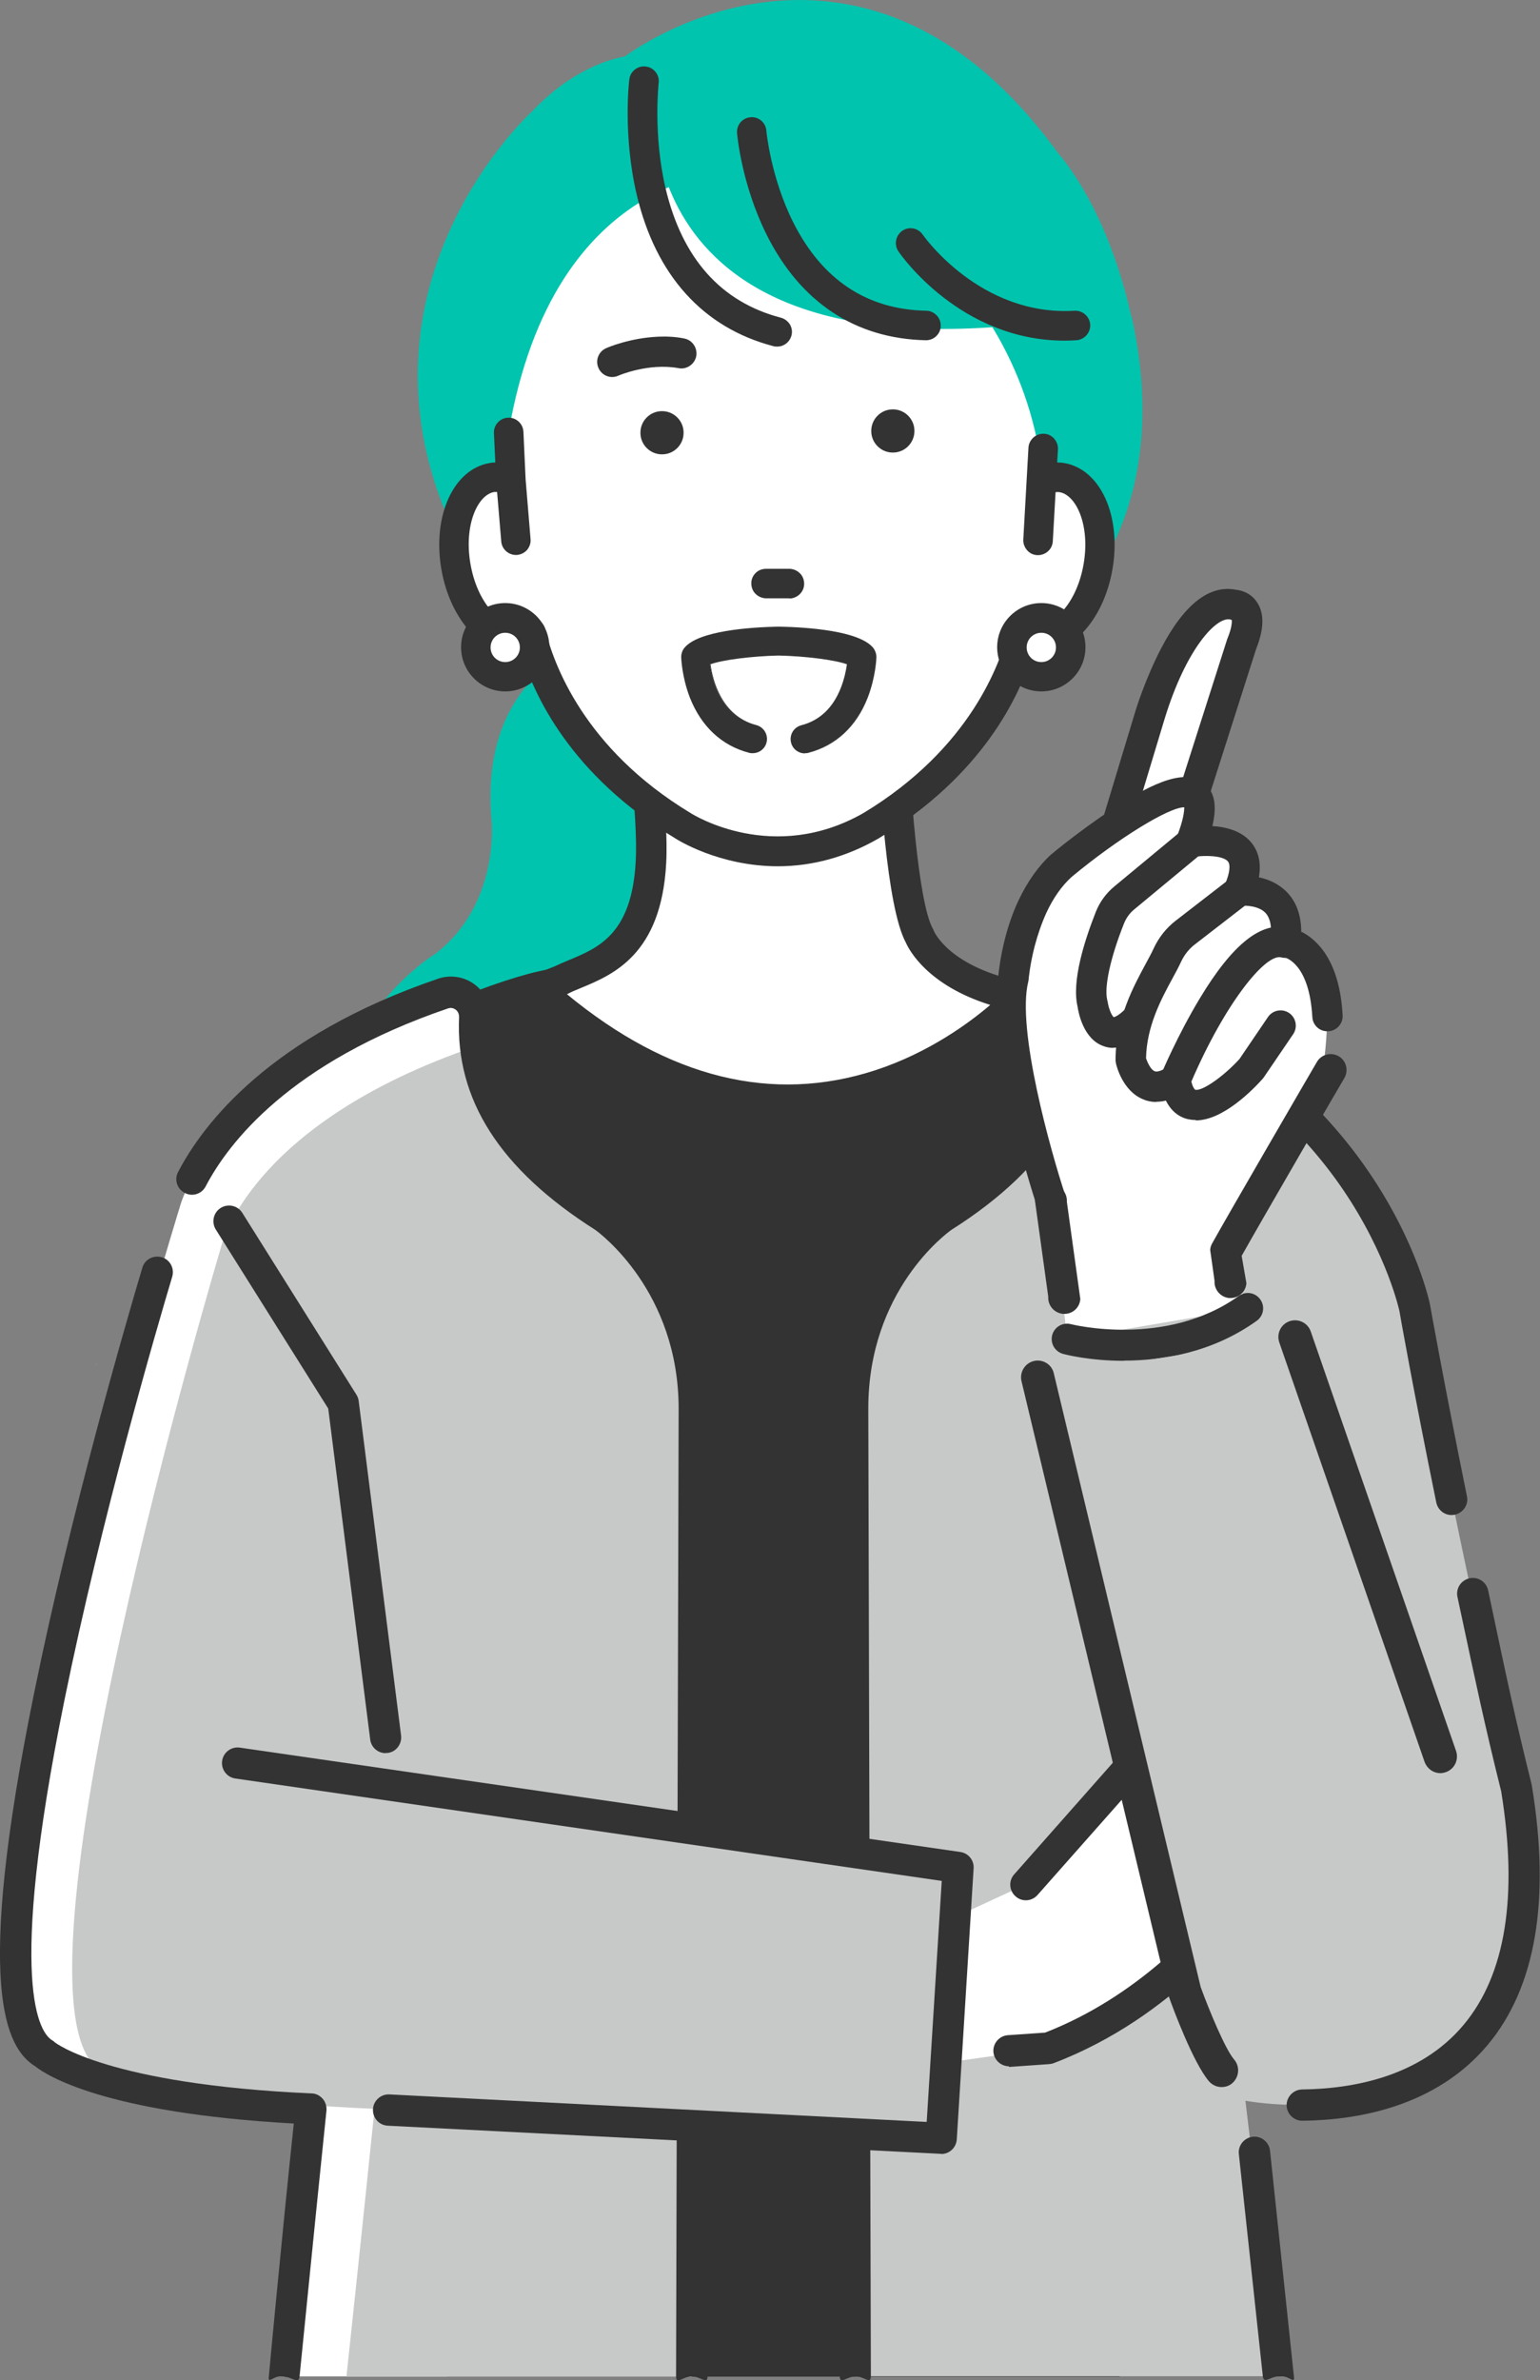 <?xml version="1.0" encoding="UTF-8"?><svg id="_レイヤー_2" xmlns="http://www.w3.org/2000/svg" viewBox="0 0 77.79 120.18"><rect x="0" y="0" width="77.79" height="120.18" fill="#808080" stroke="none"/><defs><style>.cls-1{fill:#00c4ae;}.cls-2{fill:#fff;}.cls-3{fill:#333;}.cls-4{fill:#c7c8c8;}</style></defs><g id="_レイヤー_1-2"><path class="cls-2" d="m4.87,68.81h0c-.01.06.02.29,0,.01,0,0,0,0,0-.01Zm0,.01h0c0,.06,0,.08,0,0Z"/><path class="cls-1" d="m57.15,16c-1.18-5.32-3.4-7.92-3.7-8.26-3.22-4.44-6.97-7-11.14-7.6-5.53-.8-9.9,2.1-10.75,2.71-.63.11-2.63.61-4.67,2.76-.26.24-2.74,2.6-4.37,6.48-1.57,3.72-2.63,9.58,1.27,16.39.03.05.07.1.11.14.11.11,2.12,2.08,5.41,3.91-.99.55-5.1,2.48-4.47,9.02,0,.04.36,4.18-2.88,6.63-.28.17-2.24,1.47-3.64,3.89-1.37,2.36-2.44,6.26.27,11.43.11.22.34.35.58.35,0,0,.01,0,.02,0l18.09-.45c.17,0,.34-.08.46-.21.12-.13.19-.3.18-.47l-.68-23.62c0-.18-.08-.35-.22-.47l-5.6-5.04c.63.29,1.3.56,2,.8,2.01.71,4.42,1.26,7.08,1.26,4.28,0,9.21-1.41,14.16-5.81.01,0,.02-.02.03-.03.18-.19,4.5-4.69,2.48-13.79Z"/><path class="cls-3" d="m58.13,52.95c-1.85-2.31-6.24-3.26-6.42-3.3-.04,0-.09-.01-.13-.02l-22.1-.6c-.79-.4-2.59-.26-8.27,2.15-1.39.59-2.64,1.87-3.63,3.18-.75,1.06-1.64,2.52.34,1.84-2.41,1.4,2.16-1.59,0,0l-1.09-.77c-1,1.51-1.6,2.81-1.61,2.82l7.66,3.21-.79,41.54c.13,1.61.31,14.49.49,17h33.98c.39-2.51.71-3.12.72-3.51l1.03-63.06c0-.17-.05-.33-.16-.47Z"/><path class="cls-3" d="m15.12,58.22s0,0,0,.01c0,0,0,0,0,0,0,.06.08.16.1,0,.01-.16-.08-.07-.09-.02Z"/><path class="cls-3" d="m21.85,116.44l.23-13.45c0-.11-.02-.18-.03-.19-.13-.14-.21,13.84-.2,13.64Z"/><path class="cls-3" d="m16.23,55l.59.42c.23-.35.48-.71.75-1.06-.44.21-.89.42-1.34.64Z"/><path class="cls-2" d="m32.88,43.57c.1-1.87-.23-4.31-.42-7.51h12.6s.28,9.26,1.4,11.21c0,0,.84,2.23,5.11,3.07,0,0-10.7,11.89-24.38-.39l1.13-.44c1.51-.76,4.31-1.12,4.57-5.94Z"/><path class="cls-3" d="m39.84,56.2c-5.42,0-9.98-2.92-13.12-5.73-.18-.16-.26-.39-.21-.63.04-.23.2-.43.42-.51l1.1-.43c.23-.12.48-.22.74-.33,1.51-.62,3.23-1.33,3.43-5.03h0c.07-1.2-.06-2.72-.2-4.48-.07-.88-.15-1.88-.22-2.95-.01-.19.05-.37.18-.51.13-.14.31-.21.5-.21h12.6c.37,0,.67.29.68.66.11,3.65.55,9.57,1.31,10.9.02.03.03.06.05.1.03.07.82,1.9,4.61,2.64.24.05.44.22.51.45.08.23.02.49-.14.67-.11.13-2.85,3.12-7.35,4.6-1.68.55-3.31.79-4.87.79Zm-11.37-6.02c5.19,4.33,10.49,5.66,15.76,3.95,2.78-.9,4.86-2.46,5.96-3.42-3.25-.97-4.19-2.77-4.36-3.13-1.01-1.85-1.35-8.57-1.44-10.83h-11.22c.05.77.11,1.49.17,2.2.15,1.81.28,3.37.21,4.66-.25,4.55-2.67,5.55-4.27,6.21-.25.1-.48.2-.68.3-.02,0-.04.02-.06.03l-.08.03Zm-.17-.67h0,0Z"/><path class="cls-3" d="m39.84,56.28c-5.59,0-10.25-3.13-13.17-5.76-.2-.18-.29-.44-.24-.71.05-.26.23-.48.47-.58l1.1-.43c.23-.11.47-.21.73-.32,1.49-.62,3.18-1.31,3.38-4.96.07-1.2-.06-2.71-.2-4.47v-.03c-.07-.88-.16-1.87-.22-2.92-.01-.21.06-.42.21-.57.14-.15.35-.24.56-.24h12.6c.42,0,.75.33.77.74.11,3.65.55,9.54,1.29,10.86.02.04.04.07.05.11.03.07.81,1.86,4.54,2.59.27.05.49.25.58.51.09.26.03.55-.16.76-.11.13-2.86,3.14-7.39,4.62-1.61.53-3.26.8-4.89.8h0Zm-7.39-20.81c-.16,0-.32.07-.43.19-.11.12-.17.28-.16.44.07,1.05.15,2.04.22,2.92v.03c.15,1.76.27,3.28.21,4.49-.2,3.75-1.95,4.47-3.48,5.11-.26.11-.51.21-.74.32l-1.11.44c-.19.07-.33.25-.37.45-.04.2.03.41.19.55,2.9,2.61,7.52,5.71,13.06,5.71h0c1.62,0,3.24-.26,4.84-.79,4.48-1.47,7.2-4.45,7.32-4.57.14-.16.19-.38.12-.58-.07-.2-.24-.35-.45-.39-3.82-.75-4.64-2.61-4.67-2.69-.01-.03-.03-.06-.04-.09-.77-1.34-1.21-7.27-1.32-10.94,0-.32-.27-.57-.59-.57h-12.6Zm7.33,19.46c-3.81,0-7.62-1.57-11.36-4.69-.02-.02-.04-.05-.03-.08,0-.03.03-.06.05-.07l.08-.03s.03-.01.05-.02c.2-.1.43-.2.68-.3,1.58-.65,3.97-1.64,4.21-6.14.07-1.29-.06-2.85-.21-4.65-.06-.7-.12-1.43-.17-2.2,0-.02,0-.05.02-.07.02-.02.04-.03.06-.03h11.22s.09.04.09.08c.08,2.07.42,8.95,1.43,10.8.16.35,1.09,2.13,4.3,3.09.03,0,.05.03.06.07,0,.03,0,.06-.03.08-1.02.89-3.15,2.51-5.99,3.43-1.49.48-2.99.72-4.48.72Zm-11.14-4.73c5.13,4.23,10.37,5.53,15.57,3.84,2.7-.88,4.76-2.4,5.81-3.3-3.17-.99-4.1-2.78-4.26-3.14-.98-1.8-1.34-8.07-1.44-10.78h-11.04c.05.74.11,1.43.16,2.1.15,1.81.28,3.37.21,4.68-.25,4.61-2.7,5.62-4.32,6.29-.25.1-.48.2-.67.3,0,0,0,0-.01,0Zm-.33-.6s-.09-.04-.09-.09.04-.09.09-.09h0s.09.04.09.09-.04.09-.09.09Z"/><path class="cls-2" d="m44.01,41.7c5.46-3.3,7.2-7.72,7.68-9.74.19.12.39.2.61.24,1.39.23,2.81-1.39,3.19-3.62.38-2.23-.44-4.24-1.83-4.47-.32-.05-.64,0-.96.13h0c-1.16-11.22-11.22-15.93-13.45-15.71-2.23-.22-11.27,0-13.56,13.3l.11,2.41c-.31-.13-.64-.18-.96-.13-1.39.23-2.2,2.24-1.83,4.47.38,2.23,1.81,3.86,3.19,3.62.22-.04.42-.12.61-.24.48,2.02,2.22,6.43,7.68,9.74,0,0,4.47,2.88,9.5,0Z"/><path class="cls-1" d="m43.48,2.56l-10.42,1.85s-2,14.89,20.3,11.77c0,0-1.57-13.3-9.88-13.62Z"/><path class="cls-3" d="m39.1,17.4c.06.01.11.02.17.02.29,0,.56-.2.64-.49.09-.35-.12-.71-.47-.8-3.06-.8-5.04-3.01-5.89-6.59-.65-2.75-.36-5.31-.36-5.35.04-.36-.21-.69-.57-.73-.36-.04-.69.21-.73.57-.01.11-.33,2.79.37,5.78.95,4.05,3.32,6.68,6.84,7.6Z"/><path class="cls-3" d="m39.26,17.5c-.06,0-.13,0-.19-.02h0c-3.56-.93-5.95-3.58-6.91-7.66-.7-3-.39-5.7-.37-5.81.02-.2.12-.37.28-.5.16-.12.35-.18.55-.15.2.02.37.12.5.28.12.16.18.35.15.55,0,.03-.29,2.59.35,5.32.84,3.54,2.8,5.74,5.82,6.53.19.05.35.17.46.34.1.17.13.37.08.56-.09.33-.38.56-.72.56Zm-6.73-13.98c-.13,0-.25.04-.35.12-.12.09-.2.23-.21.38-.01.11-.33,2.78.37,5.75.94,4.02,3.29,6.62,6.78,7.53h0c.3.08.62-.11.7-.41.04-.15.02-.3-.06-.43-.08-.13-.2-.23-.35-.26-3.09-.8-5.09-3.04-5.95-6.66-.65-2.76-.36-5.36-.36-5.38.04-.31-.19-.6-.5-.64-.02,0-.05,0-.07,0Z"/><path class="cls-3" d="m46.81,15.78c-3.05-.06-5.34-1.59-6.82-4.55-1.14-2.28-1.35-4.59-1.35-4.62-.03-.36-.35-.63-.71-.6-.36.03-.63.35-.6.71,0,.1.22,2.56,1.47,5.06,1.69,3.41,4.45,5.24,7.99,5.31,0,0,0,0,.01,0,.36,0,.65-.29.66-.64,0-.36-.28-.66-.64-.67Z"/><path class="cls-3" d="m46.79,17.18c-3.59-.07-6.38-1.93-8.08-5.36-1.25-2.52-1.47-4.99-1.48-5.1-.03-.41.27-.77.68-.8.41-.04.77.27.8.68,0,.02.22,2.34,1.34,4.59,1.46,2.93,3.73,4.44,6.74,4.5h0c.2,0,.38.09.52.23.14.14.21.33.21.53,0,.4-.34.73-.74.73Zm-8.81-11.09s-.03,0-.05,0c-.31.03-.55.3-.52.62,0,.1.23,2.54,1.46,5.03,1.67,3.37,4.41,5.19,7.91,5.26h0c.32,0,.58-.25.58-.56,0-.15-.05-.3-.16-.41-.11-.11-.25-.17-.4-.18-3.08-.06-5.4-1.61-6.89-4.6-1.14-2.28-1.35-4.56-1.36-4.65-.02-.3-.27-.52-.57-.52Z"/><path class="cls-3" d="m54.28,15.78c-4.83.29-7.72-3.84-7.75-3.88-.2-.3-.61-.38-.91-.17-.3.2-.38.61-.18.91.13.19,3.1,4.47,8.33,4.47.19,0,.39,0,.59-.02.36-.02.64-.33.62-.7-.02-.36-.33-.64-.7-.62Z"/><path class="cls-3" d="m53.78,17.2c-5.27,0-8.28-4.33-8.4-4.51-.23-.34-.14-.8.2-1.04.34-.23.8-.14,1.03.2.03.04,2.89,4.13,7.67,3.84h0c.41-.02.76.29.79.7.02.41-.29.76-.7.79-.2.01-.4.02-.59.02Zm-7.78-5.5c-.11,0-.22.03-.32.1-.26.18-.33.53-.15.79.12.18,3.08,4.43,8.26,4.43.19,0,.39,0,.58-.02.31-.02.55-.29.54-.6-.02-.31-.29-.55-.6-.54-4.89.3-7.8-3.88-7.83-3.92-.11-.16-.29-.25-.47-.25Z"/><path class="cls-3" d="m53.78,23.46c-.15-.02-.29-.03-.44-.03l.04-.75c.02-.36-.26-.67-.62-.69-.36-.02-.67.26-.69.62l-.26,4.63c-.02.36.26.67.62.69.01,0,.02,0,.04,0,.35,0,.64-.27.66-.62l.14-2.55c.1-.02.2-.02.3,0,.88.15,1.62,1.71,1.29,3.71-.34,2-1.55,3.23-2.43,3.09-.12-.02-.24-.07-.37-.15-.18-.11-.4-.13-.6-.05-.2.08-.34.25-.39.46-.48,1.99-2.16,6.17-7.37,9.32-4.6,2.64-8.64.13-8.83,0-5.23-3.16-6.91-7.34-7.38-9.33-.05-.21-.2-.38-.39-.46-.2-.08-.42-.06-.6.05-.13.08-.25.13-.37.15-.88.15-2.1-1.08-2.43-3.08-.34-2,.41-3.56,1.29-3.71.07-.01.15-.01.23,0l.21,2.58c.03.34.32.6.66.6.02,0,.04,0,.05,0,.36-.03.63-.35.6-.71l-.25-3.03-.11-2.4c-.02-.36-.33-.64-.69-.63-.36.02-.64.33-.63.69l.07,1.57h0c-.12,0-.25.01-.37.03-1.77.3-2.81,2.6-2.37,5.23.44,2.63,2.18,4.46,3.95,4.16.02,0,.03,0,.05,0,.72,2.47,2.69,6.34,7.77,9.41.13.08,2.21,1.39,5.14,1.39,1.51,0,3.24-.35,5.05-1.38,5.09-3.08,7.07-6.95,7.79-9.42.02,0,.04,0,.05,0,1.77.3,3.51-1.53,3.95-4.16.44-2.63-.6-4.93-2.37-5.23Z"/><path class="cls-3" d="m39.3,43.74c-2.98,0-5.1-1.35-5.19-1.41-5.28-3.19-7.14-7.22-7.79-9.38-1.81.29-3.58-1.57-4.03-4.24-.45-2.68.62-5.02,2.44-5.33.1-.02.19-.03.29-.03l-.07-1.48c-.02-.41.3-.76.71-.78.41-.02.76.3.78.71l.11,2.4.25,3.02c.02.2-.05.39-.17.54-.13.15-.31.24-.51.26-.41.03-.77-.28-.8-.68l-.21-2.5s-.09,0-.14,0c-.84.14-1.54,1.66-1.21,3.61.33,1.95,1.49,3.16,2.33,3.01.11-.02.22-.06.33-.14.2-.13.46-.15.68-.06.22.09.39.28.44.52.41,1.7,1.94,6.01,7.34,9.27.17.11,4.19,2.6,8.74,0,5.39-3.26,6.92-7.56,7.33-9.26.06-.23.22-.43.44-.52.22-.09.48-.07.68.06.12.07.23.12.34.14.84.14,2-1.06,2.33-3.01.33-1.95-.38-3.47-1.22-3.61-.06-.01-.13-.01-.2,0l-.14,2.48c-.02.41-.38.72-.79.7-.2-.01-.38-.1-.51-.25-.13-.15-.2-.34-.19-.54l.26-4.63c.01-.2.1-.38.25-.52.15-.13.34-.2.54-.19.2.01.38.1.51.25.13.15.2.34.19.54l-.04.66c.12,0,.25.01.36.03h0c1.82.31,2.89,2.65,2.44,5.33-.45,2.67-2.22,4.53-4.03,4.24-.65,2.17-2.51,6.19-7.8,9.39-1.62.93-3.33,1.4-5.09,1.4Zm-12.92-10.98s.07.03.08.06c.62,2.12,2.44,6.16,7.73,9.36.09.06,2.17,1.38,5.1,1.38,1.73,0,3.42-.46,5.01-1.37,5.3-3.2,7.13-7.24,7.75-9.37.01-.04.06-.07.1-.06h.05c1.72.3,3.41-1.5,3.85-4.08.44-2.58-.57-4.84-2.3-5.13-.14-.02-.28-.03-.43-.03-.03,0-.05,0-.07-.03-.02-.02-.03-.04-.02-.07l.04-.75c0-.15-.04-.3-.14-.41-.1-.11-.24-.18-.39-.19-.15,0-.3.04-.41.14-.11.1-.18.24-.19.4l-.26,4.63c0,.15.04.3.14.41.1.11.24.18.39.19h.03c.3,0,.55-.24.57-.54l.14-2.55s.03-.08.07-.08c.11-.02.22-.02.33,0,.92.16,1.7,1.76,1.36,3.81-.35,2.05-1.61,3.31-2.53,3.16-.13-.02-.26-.08-.4-.16-.16-.1-.35-.12-.52-.05-.17.07-.3.22-.34.4-.41,1.72-1.96,6.08-7.41,9.37-4.65,2.67-8.75.12-8.92,0-5.46-3.3-7.01-7.66-7.42-9.38-.04-.18-.17-.33-.34-.4-.17-.07-.36-.05-.52.05-.13.09-.27.14-.4.16-.92.16-2.19-1.1-2.53-3.16-.35-2.05.44-3.66,1.36-3.81.08-.01.16-.01.25,0,.04,0,.08.04.08.08l.21,2.58c.03.31.3.55.62.52.15-.01.29-.08.39-.2.1-.12.15-.26.13-.42l-.25-3.03-.11-2.4c-.02-.31-.28-.56-.6-.54-.31.02-.56.28-.54.6l.07,1.57s0,.05-.02.06c-.02.02-.04.03-.06.03-.12,0-.24,0-.36.03-1.72.29-2.73,2.54-2.29,5.13.44,2.59,2.13,4.38,3.85,4.09h.05s.01-.01.02-.01Z"/><path class="cls-2" d="m27,32.69c0,.82-.66,1.48-1.48,1.48s-1.48-.66-1.48-1.48.66-1.48,1.48-1.48,1.48.66,1.48,1.48Z"/><path class="cls-3" d="m25.52,34.83c-1.18,0-2.14-.96-2.14-2.14s.96-2.14,2.14-2.14,2.14.96,2.14,2.14-.96,2.14-2.14,2.14Zm0-2.96c-.45,0-.82.37-.82.82s.37.82.82.82.82-.37.82-.82-.37-.82-.82-.82Z"/><path class="cls-3" d="m25.52,34.91c-1.23,0-2.23-1-2.23-2.23s1-2.23,2.23-2.23,2.23,1,2.23,2.23-1,2.23-2.23,2.23Zm0-4.28c-1.13,0-2.05.92-2.05,2.05s.92,2.05,2.05,2.05,2.05-.92,2.05-2.05-.92-2.05-2.05-2.05Zm0,2.97c-.5,0-.91-.41-.91-.91s.41-.91.91-.91.91.41.91.91-.41.91-.91.91Zm0-1.65c-.41,0-.74.33-.74.74s.33.74.74.74.74-.33.74-.74-.33-.74-.74-.74Z"/><path class="cls-2" d="m54.08,32.69c0,.82-.66,1.48-1.48,1.48s-1.48-.66-1.48-1.48.66-1.48,1.48-1.48,1.48.66,1.48,1.48Z"/><path class="cls-3" d="m52.6,34.83c-1.18,0-2.14-.96-2.14-2.14s.96-2.14,2.14-2.14,2.14.96,2.14,2.14-.96,2.14-2.14,2.14Zm0-2.96c-.45,0-.82.37-.82.82s.37.82.82.82.82-.37.82-.82-.37-.82-.82-.82Z"/><path class="cls-3" d="m52.6,34.91c-1.23,0-2.23-1-2.23-2.23s1-2.23,2.23-2.23,2.23,1,2.23,2.23-1,2.23-2.23,2.23Zm0-4.28c-1.13,0-2.05.92-2.05,2.05s.92,2.05,2.05,2.05,2.05-.92,2.05-2.05-.92-2.05-2.05-2.05Zm0,2.97c-.5,0-.91-.41-.91-.91s.41-.91.91-.91.91.41.91.91-.41.91-.91.91Zm0-1.65c-.41,0-.74.33-.74.74s.33.74.74.74.74-.33.74-.74-.33-.74-.74-.74Z"/><path class="cls-2" d="m30.5,61.44c-5.93-3.75-6.65-7.52-6.53-10.06.04-.86-.8-1.49-1.62-1.21-11.56,3.94-13.27,10.78-13.27,10.78,0,0-12.25,39.6-6.84,42.74,0,0,2.56,2.3,13.46,2.78-.64,6.24-1.35,13.52-1.35,13.52h20.58l.13-48.86c0-6.55-4.56-9.69-4.56-9.69Z"/><path class="cls-4" d="m30.5,61.44c-5.93-3.75-6-5.37-5.89-7.9.04-.86.25-.99-.57-.71-11.56,3.94-12.89,10.19-12.89,10.19,0,0-11.47,38.39-6.05,41.53,0,0,2.91,1.44,13.82,1.93-.64,6.24-1.42,13.52-1.42,13.52h17.45l.13-48.86c0-6.55-4.56-9.69-4.56-9.69Z"/><path class="cls-4" d="m76.61,90.29c-2.85-11.4-5.13-24.22-5.13-24.22,0,0-2.35-11.65-16.5-16.19-.47-.15-.93.24-.87.72.28,2.24.12,6.66-6.47,10.83,0,0-4.56,3.13-4.56,9.69l.13,48.86h21.36l-1.66-13.91c1,.18,16.73,2.7,13.7-15.78Z"/><path class="cls-3" d="m14.36,119.99s-.07,0-.11,0c-.43-.06-.73.43-.67,0,0-.05.65-7,1.26-12.77-9.61-.53-12.52-2.46-13.05-2.88-1.51-.93-3.1-3.97-.07-18.84,1.87-9.2,4.66-18.78,5.47-21.49.12-.42.56-.65.98-.53.42.12.65.56.53.98-.81,2.7-3.58,12.22-5.44,21.36-2.96,14.57-1.22,16.85-.62,17.2.05.03.09.06.13.1.01.01,2.66,2.12,12.97,2.58.22,0,.42.11.56.27.14.16.21.38.19.6-.64,6.18-1.35,13.39-1.36,13.44-.05.39-.39,0-.78,0Z"/><path class="cls-3" d="m34.94,119.99h0c-.44,0-.79.44-.79,0l.13-48.86c0-5.93-3.99-8.87-4.21-9.03-4.82-3.06-7.07-6.58-6.88-10.75,0-.2-.1-.32-.17-.37-.07-.05-.21-.13-.4-.06-7.98,2.72-11.09,6.8-12.23,8.98-.2.39-.68.54-1.06.33-.39-.2-.54-.68-.33-1.06,1.25-2.4,4.62-6.85,13.12-9.75.63-.22,1.33-.11,1.86.29.53.4.83,1.04.8,1.7-.06,1.31-.24,5.3,6.17,9.36,0,0,.02.01.02.02.2.14,4.9,3.45,4.9,10.34l-.13,48.86c0,.43-.35,0-.79,0Z"/><path class="cls-3" d="m43.21,119.99c-.43,0-.79.43-.79,0l-.13-48.85c0-6.89,4.7-10.2,4.9-10.34,0,0,.02-.01.02-.02,4.52-2.86,6.58-6.25,6.11-10.07-.06-.5.13-.99.52-1.31.38-.32.9-.42,1.37-.27,7.53,2.41,11.75,6.82,13.97,10.1,2.42,3.57,3.04,6.55,3.06,6.68.01.06.74,4.13,1.86,9.64.09.43-.19.84-.62.93-.43.09-.84-.19-.93-.62-1.13-5.53-1.86-9.62-1.86-9.66,0,0-.6-2.83-2.86-6.15-2.06-3.02-5.97-7.09-12.92-9.36.47,4.39-1.83,8.23-6.84,11.4-.27.19-4.21,3.08-4.21,9.03l.13,48.86c0,.44-.35,0-.79,0h0Z"/><path class="cls-3" d="m65.78,107.08c-.43,0-.78-.35-.79-.78,0-.44.35-.79.78-.8,2.5-.03,5.94-.61,8.16-3.26,2.12-2.53,2.76-6.49,1.9-11.79-.83-3.33-1.33-5.7-1.97-8.7l-.24-1.12c-.09-.43.18-.84.61-.94.43-.09.85.18.94.61l.24,1.13c.63,2.99,1.13,5.36,1.96,8.68,0,.02,0,.04.01.06.95,5.78.19,10.19-2.24,13.09-2.61,3.1-6.53,3.79-9.36,3.82h0Z"/><path class="cls-3" d="m64.57,119.99c-.39,0-.73.4-.78,0l-1.21-11.21c-.06-.43.25-.83.68-.89.43-.06.83.25.89.68l1.21,11.42c.06.43-.25-.06-.68,0-.04,0-.07,0-.1,0Z"/><path class="cls-3" d="m38.68,30.11c-.36,0-.65-.3-.65-.66,0-.36.3-.65.66-.65h1.19c.36.01.65.31.65.67s-.3.65-.66.65h-1.19Z"/><path class="cls-3" d="m39.87,30.21h-1.19c-.2-.01-.38-.09-.52-.23-.14-.14-.21-.33-.21-.53,0-.2.08-.38.22-.52.14-.14.33-.21.53-.21h1.19c.2.01.38.09.52.23.14.14.21.33.21.53,0,.2-.08.38-.22.52-.07.07-.15.12-.24.16-.09.04-.19.06-.29.06Zm-1.58-1.15c-.11.11-.17.25-.17.4,0,.15.06.29.16.4.1.11.25.17.4.17h1.19c.15.01.29-.05.4-.15.11-.11.17-.25.17-.4,0-.15-.06-.29-.16-.4-.1-.11-.25-.17-.4-.17h-1.19c-.08,0-.15,0-.22.03-.07.03-.13.07-.18.12Zm.39,1.05h0s0,0,0,0Z"/><path class="cls-3" d="m44.01,21.77c0,.6.5,1.09,1.1,1.08.6,0,1.09-.5,1.08-1.1,0-.6-.5-1.09-1.1-1.08-.6,0-1.09.5-1.08,1.1Z"/><path class="cls-3" d="m32.35,21.86c0,.6.5,1.09,1.1,1.08.6,0,1.09-.5,1.08-1.1,0-.6-.5-1.09-1.1-1.08-.6,0-1.09.5-1.08,1.1Z"/><path class="cls-3" d="m33.24,17c.42-.02.87,0,1.32.09.41.08.68.47.61.89-.08.41-.48.69-.89.61-1.51-.28-3.04.37-3.05.38-.38.17-.83,0-1-.39-.17-.38,0-.83.39-1,.06-.03,1.2-.52,2.63-.58Z"/><path class="cls-2" d="m58.38,87.73l-6.55,7.41-3.7,1.71-1.14,7.41,5.98-.85c5.98-2.28,9.4-7.12,9.4-7.12l-3.99-8.55Z"/><path class="cls-3" d="m50.97,104.33c-.41,0-.76-.32-.79-.73-.03-.43.3-.81.73-.84l1.88-.13c4.69-1.82,7.76-5.32,8.66-6.44l-3.28-7.02-5.76,6.51c-.29.33-.79.36-1.11.07-.33-.29-.36-.79-.07-1.11l6.55-7.41c.18-.2.44-.3.7-.26s.49.21.6.45l3.99,8.55c.12.26.09.56-.07.79-.15.21-3.63,5.07-9.77,7.41-.07.03-.15.04-.22.05l-1.99.14s-.04,0-.06,0Z"/><polygon class="cls-4" points="12.01 89.01 19.63 106.54 47.55 107.96 48.4 94.28 12.01 89.01"/><path class="cls-3" d="m47.55,108.75s-.03,0-.04,0l-27.92-1.42c-.44-.02-.77-.39-.75-.83.02-.43.39-.77.83-.75l27.14,1.39.76-12.17-35.68-5.17c-.43-.06-.73-.46-.67-.89.06-.43.46-.73.89-.67l36.4,5.27c.41.06.7.42.67.83l-.85,13.68c-.03.42-.37.74-.79.74Z"/><path class="cls-3" d="m19.48,88.52c-.39,0-.73-.29-.78-.69l-2.12-16.71-5.68-9.04c-.23-.37-.12-.86.25-1.09.37-.23.86-.12,1.09.25l5.77,9.19c.06.1.1.21.11.32l2.14,16.88c.05.43-.25.83-.68.88-.03,0-.07,0-.1,0Z"/><path class="cls-2" d="m62.33,30.53s1.18,0,.39,1.97l-4.52,14.16-2.95-1.18,2.85-9.42s1.87-6.09,4.23-5.53Z"/><path class="cls-3" d="m58.2,47.43c-.1,0-.19-.02-.28-.05l-2.95-1.18c-.37-.15-.56-.55-.45-.93l2.85-9.42c.02-.07.5-1.61,1.28-3.11,1.17-2.24,2.45-3.23,3.79-2.96.33.03.77.2,1.05.62.38.56.37,1.34-.04,2.37l-4.51,14.13c-.06.2-.21.37-.4.46-.1.05-.21.07-.33.07Zm-2.01-2.4l1.53.61,4.27-13.37s.01-.03.02-.05c.22-.54.22-.82.21-.92-.02,0-.04,0-.07-.02-.7-.17-2.24,1.48-3.32,5.01l-2.64,8.74Z"/><path class="cls-2" d="m51.19,49.38s.27-3.72,2.44-5.69c0,0,9-7.46,6.54-1.17,0,0,3.78-.68,2.4,2.47,0,0,2.75-.35,2.36,2.6,0,0,1.92.2,2.11,3.74,0,0,0,3.43-.97,5.2l-4.12,6.64,1.09,2.89-9.13,1.55-.81-6.99s-2.68-8.09-1.9-11.24Z"/><path class="cls-3" d="m65.73,47.08c0-.86-.24-1.55-.75-2.06-.42-.42-.94-.63-1.39-.72.12-.69,0-1.27-.36-1.73-.49-.62-1.31-.82-1.99-.86.2-.85.21-1.71-.47-2.2-.86-.62-2.27-.2-4.7,1.42-1.53,1.02-2.88,2.13-2.93,2.18,0,0-.02.02-.03.02-.66.6-1.21,1.38-1.66,2.33-.28.59-.51,1.25-.69,1.95-.23.91-.31,1.63-.33,1.85-.33,1.43-.11,3.82.67,7.1.5,2.09,1.06,3.87,1.22,4.37l1.54-.07c0-.09,0-.19-.04-.28-.73-2.19-2.48-8.41-1.88-10.81.01-.04.02-.09.02-.13,0,0,.06-.72.3-1.65.16-.61.36-1.18.59-1.69.35-.76.79-1.38,1.29-1.83,2.34-1.94,4.9-3.51,5.68-3.51h0c0,.16-.02.59-.37,1.48-.1.26-.05.55.12.76.18.21.45.32.73.27.56-.1,1.49-.07,1.73.23.14.18.08.62-.16,1.17-.11.25-.07.54.09.76.16.22.43.34.71.31.23-.03.89-.01,1.24.34.26.27.35.74.27,1.39-.03.21,0,.43.15.59.14.16.31.26.52.27.14.03,1.29.37,1.44,3.02.02.42.38.75.81.72.42-.02.75-.39.72-.81-.15-2.76-1.29-3.81-2.07-4.21Z"/><path class="cls-3" d="m60.4,56.55c-.16,0-.31-.02-.47-.06-.49-.14-1.11-.58-1.32-1.84-.02-.14,0-.29.05-.42.03-.08.83-1.97,1.94-3.81,1.67-2.78,3.15-3.94,4.52-3.56.41.11.65.53.54.94-.11.41-.53.65-.94.54-.79-.21-2.83,2.3-4.54,6.27.07.3.17.4.19.41.34.1,1.44-.67,2.24-1.55l1.44-2.12c.24-.35.72-.44,1.07-.2.35.24.44.72.2,1.07l-1.47,2.16s-.04.05-.06.08c-.47.53-2,2.11-3.38,2.11Z"/><path class="cls-3" d="m58.41,55.64c-.26,0-.48-.05-.66-.13-1.04-.42-1.35-1.68-1.38-1.82-.01-.06-.02-.11-.02-.17,0-2.04.91-3.72,1.51-4.83.16-.3.3-.55.4-.77.26-.57.65-1.07,1.15-1.45l2.69-2.08c.33-.26.82-.2,1.08.14.26.33.2.82-.14,1.08l-2.69,2.08c-.3.23-.53.53-.69.87-.12.26-.28.56-.45.87-.55,1.01-1.29,2.39-1.32,4,.08.25.25.59.44.66.13.05.36-.03.63-.21.35-.24.83-.14,1.06.21.23.35.14.83-.21,1.06-.54.36-1.01.48-1.39.48Z"/><path class="cls-3" d="m56.23,52.91c-.17,0-.33-.03-.49-.09-1-.35-1.26-1.65-1.31-2-.3-1.28.34-3.3.92-4.77.2-.51.53-.96.96-1.31l3.38-2.8c.33-.27.81-.23,1.08.1.27.33.23.81-.1,1.08l-3.38,2.8c-.23.19-.4.43-.51.7-.69,1.73-1.01,3.21-.85,3.87,0,.03.01.06.02.08.04.31.19.7.31.79.05-.01.22-.07.52-.35.31-.29.79-.28,1.08.03.29.31.28.79-.03,1.08-.55.52-1.08.78-1.58.78Zm.03-1.53h0,0Z"/><path class="cls-3" d="m62.16,65.54c.42,0,.77-.32.8-.75l-.24-1.38c.94-1.68,5.14-8.91,5.19-8.98.22-.39.09-.88-.29-1.1-.39-.22-.88-.09-1.1.29-.19.32-4.55,7.82-5.29,9.16-.06.1-.09.21-.1.33l.22,1.56c-.03.44.3.83.74.87.02,0,.04,0,.06,0Z"/><path class="cls-3" d="m53.77,66.34c.42,0,.77-.32.8-.75l-.68-4.91c.03-.44-.3-.83-.75-.87-.44-.03-.83.3-.87.75l.68,4.91c-.03.44.3.83.75.87.02,0,.04,0,.06,0Z"/><path class="cls-3" d="m56.77,68.71c-1.73,0-2.97-.32-3.07-.35-.41-.11-.66-.53-.55-.95.11-.41.53-.66.95-.55h0s4.79,1.22,8.48-1.43c.35-.25.83-.17,1.08.18.25.35.17.83-.18,1.08-2.26,1.62-4.79,2.01-6.71,2.01Z"/><polygon class="cls-4" points="60.59 103.18 52.42 69.54 65.42 67.5 72.48 93.89 60.59 103.18"/><path class="cls-3" d="m61.71,105.38c-.24,0-.47-.1-.64-.29-.8-.94-1.82-3.69-2.01-4.23-.01-.03-.02-.06-.03-.09l-7.43-31.03c-.11-.45.17-.91.62-1.02.45-.11.91.17,1.01.62l7.42,30.99c.42,1.15,1.23,3.12,1.69,3.66.3.35.26.88-.09,1.19-.16.14-.35.2-.55.2Z"/><path class="cls-3" d="m72.76,89.53c-.35,0-.67-.22-.8-.57l-7.34-21.18c-.15-.44.08-.92.52-1.07.44-.15.92.08,1.07.52l7.34,21.18c.15.44-.08.92-.52,1.07-.09.03-.18.05-.28.05Z"/><path class="cls-3" d="m39.35,31.68v.11s-.03-.11-.03-.11c-1.46.03-4.02.2-4.72,1.05-.11.13-.17.29-.16.46,0,.04.03.99.44,2.03.57,1.45,1.6,2.4,2.97,2.76.06.01.12.02.17.02.32,0,.59-.21.67-.52.1-.37-.13-.75-.5-.85-1.78-.46-2.22-2.27-2.33-3.12.59-.23,2.08-.42,3.48-.45,1.4.03,2.89.22,3.48.45-.04.32-.13.76-.32,1.23-.41,1.02-1.08,1.65-2.01,1.89-.37.1-.59.47-.5.85.08.31.36.52.67.52.06,0,.12,0,.17-.02,1.37-.35,2.4-1.31,2.97-2.76.41-1.05.44-1.99.44-2.03,0-.17-.05-.33-.16-.46-.71-.84-3.26-1.02-4.72-1.05Z"/><path class="cls-3" d="m40.66,38.04c-.33,0-.62-.22-.7-.54-.1-.39.13-.78.52-.88.92-.24,1.59-.87,1.99-1.88.18-.46.27-.9.31-1.2-.61-.22-2.08-.41-3.45-.44-1.37.03-2.84.22-3.44.44.11.79.55,2.61,2.31,3.07.39.1.62.5.52.88-.08.32-.37.54-.7.54-.06,0-.12,0-.18-.02-1.38-.36-2.41-1.32-2.99-2.78-.41-1.06-.44-2.01-.44-2.05,0-.18.06-.35.17-.48.72-.85,3.28-1.03,4.75-1.06,0,0,.01,0,.01,0,0,0,0,0,.01,0,1.47.03,4.03.21,4.75,1.06.11.14.17.31.17.48,0,.04-.03.99-.44,2.05-.57,1.46-1.61,2.42-2.99,2.78-.06.02-.12.02-.18.02Zm-1.32-5c1.39.03,2.89.22,3.49.45.01,0,.02.02.02.03-.04.3-.13.76-.32,1.24-.41,1.03-1.1,1.67-2.03,1.91-.35.09-.57.45-.47.81.08.29.34.5.64.5.06,0,.11,0,.17-.02,1.36-.35,2.38-1.3,2.94-2.74.41-1.04.44-1.98.44-2.02,0-.16-.05-.32-.15-.44-.69-.83-3.21-1-4.67-1.03v.08s-.01.03-.03.03c-.02,0-.03,0-.04-.03l-.02-.09c-1.46.03-3.98.21-4.67,1.03-.1.12-.16.28-.15.44,0,.04.03.98.44,2.02.57,1.44,1.58,2.39,2.94,2.74.05.01.11.02.17.02.3,0,.56-.2.64-.5.09-.35-.12-.71-.47-.81-1.82-.47-2.25-2.36-2.36-3.15,0-.01,0-.03.02-.03.6-.23,2.1-.42,3.49-.45Z"/></g></svg>